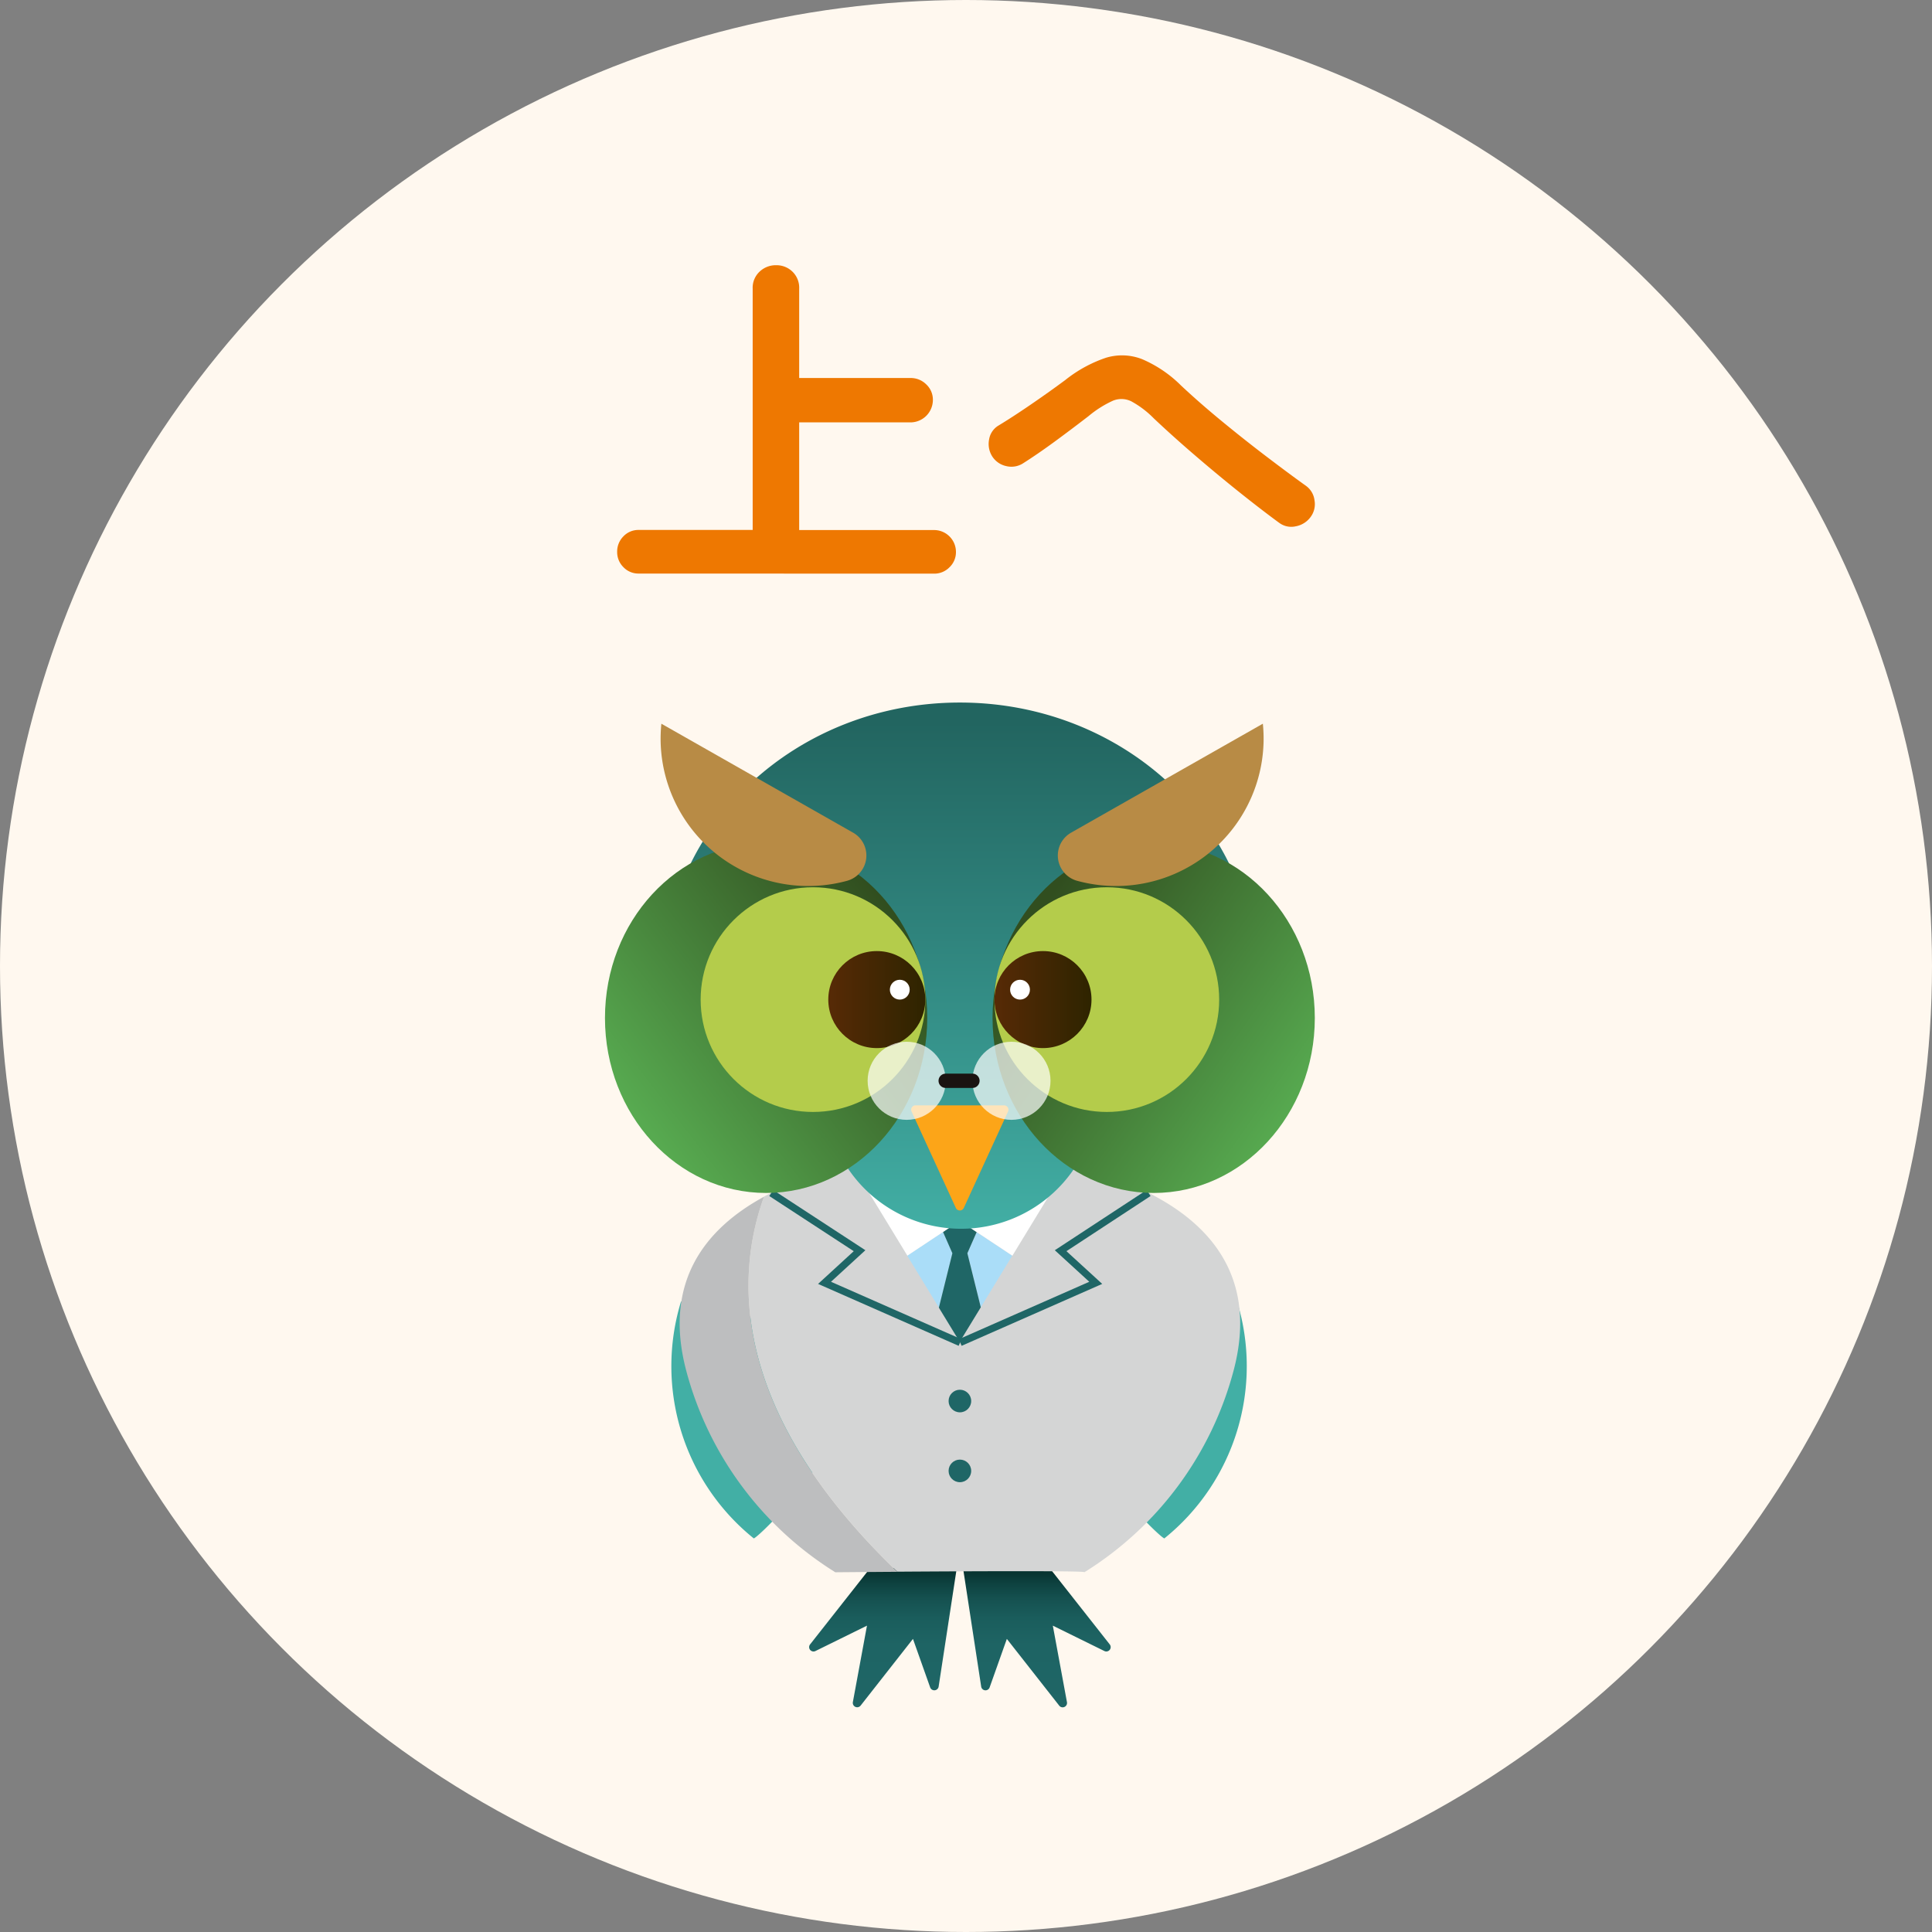 <svg xmlns="http://www.w3.org/2000/svg" xmlns:xlink="http://www.w3.org/1999/xlink" width="99" height="99" viewBox="0 0 99 99">
  <rect x="0" y="0" width="99" height="99" fill="#808080" stroke="none"/>
  <defs>
    <linearGradient id="linear-gradient" x1="67.882" y1="-8.849" x2="68.285" y2="-9.085" gradientUnits="objectBoundingBox">
      <stop offset="0" stop-color="#42afa5"/>
      <stop offset="1" stop-color="#226560"/>
    </linearGradient>
    <linearGradient id="linear-gradient-2" x1="138.362" y1="49.64" x2="138.765" y2="49.404" xlink:href="#linear-gradient"/>
    <linearGradient id="linear-gradient-3" x1="0.5" y1="1.021" x2="0.5" y2="0.036" gradientUnits="objectBoundingBox">
      <stop offset="0" stop-color="#1f6666"/>
      <stop offset="0.478" stop-color="#1e6464"/>
      <stop offset="0.67" stop-color="#1a5d5c"/>
      <stop offset="0.812" stop-color="#155150"/>
      <stop offset="0.927" stop-color="#0d413f"/>
      <stop offset="1" stop-color="#073330"/>
    </linearGradient>
    <linearGradient id="linear-gradient-4" x1="0.5" y1="1.009" x2="0.5" y2="0.04" xlink:href="#linear-gradient"/>
    <linearGradient id="linear-gradient-5" x1="0.127" y1="0.812" x2="0.879" y2="0.183" gradientUnits="objectBoundingBox">
      <stop offset="0" stop-color="#57aa50"/>
      <stop offset="1" stop-color="#314e1f"/>
    </linearGradient>
    <linearGradient id="linear-gradient-6" y1="0.5" x2="1" y2="0.5" gradientUnits="objectBoundingBox">
      <stop offset="0" stop-color="#572a06"/>
      <stop offset="1" stop-color="#2e2400"/>
    </linearGradient>
    <linearGradient id="linear-gradient-7" x1="0.905" y1="0.806" x2="0.127" y2="0.218" xlink:href="#linear-gradient-5"/>
    <clipPath id="clip-path">
      <rect id="Rectangle_27" data-name="Rectangle 27" width="35.749" height="15.802" fill="#ee7801"/>
    </clipPath>
  </defs>
  <g id="Group_63" data-name="Group 63" transform="translate(-1697 -1106)">
    <circle id="Ellipse_1" data-name="Ellipse 1" cx="49.5" cy="49.5" r="49.5" transform="translate(1697 1106)" fill="#fff8ef"/>
    <g id="Group_35" data-name="Group 35" transform="translate(-1318.283 -1190.412)">
      <path id="Path_124" data-name="Path 124" d="M3054.68,2403.638a11.335,11.335,0,0,0,3.725,12.138c.108.089,6.134-5.523,5.1-10.209Z" transform="translate(-4.5 -40.535)" fill="url(#linear-gradient)"/>
      <path id="Path_125" data-name="Path 125" d="M3109.64,2403.638a11.335,11.335,0,0,1-3.725,12.138c-.108.089-6.134-5.523-5.1-10.209Z" transform="translate(-30.965 -40.535)" fill="url(#linear-gradient-2)"/>
      <path id="Path_126" data-name="Path 126" d="M3078.134,2435.28l-.933,6.1a.225.225,0,0,1-.434.041l-.882-2.485-2.679,3.414a.225.225,0,0,1-.4-.179l.723-3.914-2.64,1.3a.224.224,0,0,1-.275-.34l3.077-3.909Zm.313,0,.934,6.1a.224.224,0,0,0,.433.041l.882-2.485,2.679,3.414a.224.224,0,0,0,.4-.179l-.723-3.914,2.641,1.3a.224.224,0,0,0,.275-.34l-3.077-3.909Z" transform="translate(-13.82 -58.543)" fill="url(#linear-gradient-3)"/>
      <g id="Group_24" data-name="Group 24" transform="translate(3050.11 2355.331)">
        <path id="Path_127" data-name="Path 127" d="M3074.183,2385.6s-5.81.1-10.039,2.4c-1.454,4.033-1.777,10.958,6.837,19.219,3.757-.025,9.511-.052,9.587.025a17.427,17.427,0,0,0,7.646-10.353C3091.1,2385.9,3074.183,2385.6,3074.183,2385.6Z" transform="translate(-3059.823 -2385.601)" fill="#d4d5d5"/>
        <path id="Path_128" data-name="Path 128" d="M3059.485,2391.179c-2.986,1.624-5.183,4.342-3.991,8.891a17.43,17.43,0,0,0,7.646,10.353s1.355-.012,3.182-.024C3057.707,2402.137,3058.031,2395.211,3059.485,2391.179Z" transform="translate(-3055.163 -2388.775)" fill="#bdbebf"/>
      </g>
      <path id="Path_129" data-name="Path 129" d="M3088.491,2398.006" transform="translate(-24.021 -37.33)" fill="none" stroke="#1a1311" stroke-miterlimit="10" stroke-width="0.143"/>
      <g id="Group_25" data-name="Group 25" transform="translate(3054.802 2357.545)">
        <path id="Path_130" data-name="Path 130" d="M3066.052,2390.739l4.527,2.956-1.795,1.647,6.946,3.059" transform="translate(-3066.052 -2390.739)" fill="none" stroke="#1f6666" stroke-miterlimit="10" stroke-width="0.367"/>
        <path id="Path_131" data-name="Path 131" d="M3098.172,2390.739l-4.508,2.956,1.8,1.647-6.947,3.059" transform="translate(-3078.834 -2390.739)" fill="none" stroke="#1f6666" stroke-miterlimit="10" stroke-width="0.367"/>
      </g>
      <g id="Group_27" data-name="Group 27" transform="translate(3058.688 2355.685)">
        <g id="Group_26" data-name="Group 26" transform="translate(3.082 3.286)">
          <path id="Path_132" data-name="Path 132" d="M3090.068,2399.242l1.612-2.644-1.824-1.209-.476,1.083Z" transform="translate(-3086.297 -2394.812)" fill="#aaddf8"/>
          <path id="Path_133" data-name="Path 133" d="M3084.061,2395.362l-1.836,1.218,1.625,2.665.693-2.788Z" transform="translate(-3082.225 -2394.797)" fill="#aaddf8"/>
          <path id="Path_134" data-name="Path 134" d="M3088.334,2394.05l-.1.066h.2Z" transform="translate(-3085.646 -2394.05)" fill="#005dab"/>
          <path id="Path_135" data-name="Path 135" d="M3088.142,2398.567l-.688-2.77.476-1.083-.771-.512h-.2l-.754.5.481,1.095-.692,2.788,1.068,1.752Z" transform="translate(-3084.371 -2394.137)" fill="#1f6666"/>
        </g>
        <path id="Path_136" data-name="Path 136" d="M3075.072,2386.424l3.09,5.069,2.688-1.783,2.694,1.786,3.092-5.073Z" transform="translate(-3075.072 -2386.424)" fill="#fff"/>
      </g>
      <g id="Group_33" data-name="Group 33" transform="translate(3046.283 2332.412)">
        <path id="Path_137" data-name="Path 137" d="M3083.627,2346.53c0-7.8-6.789-14.118-15.164-14.118s-15.164,6.321-15.164,14.118l9.219,3.076a6.12,6.12,0,0,0-.959,3.286,6.986,6.986,0,0,0,13.936,0,6.127,6.127,0,0,0-1.022-3.385Z" transform="translate(-3050.277 -2332.412)" fill="url(#linear-gradient-4)"/>
        <path id="Path_138" data-name="Path 138" d="M3084.991,2385.578l-2.271-4.947a.224.224,0,0,1,.2-.318h4.542a.225.225,0,0,1,.2.318l-2.271,4.947A.225.225,0,0,1,3084.991,2385.578Z" transform="translate(-3067.008 -2359.673)" fill="#fca518"/>
        <g id="Group_30" data-name="Group 30" transform="translate(0 1.085)">
          <g id="Group_29" data-name="Group 29">
            <ellipse id="Ellipse_2" data-name="Ellipse 2" cx="8.257" cy="8.966" rx="8.257" ry="8.966" transform="translate(0 6.113)" fill="url(#linear-gradient-5)"/>
            <circle id="Ellipse_3" data-name="Ellipse 3" cx="5.757" cy="5.757" r="5.757" transform="translate(4.903 8.38)" fill="#b4cc4b"/>
            <circle id="Ellipse_4" data-name="Ellipse 4" cx="2.486" cy="2.486" r="2.486" transform="translate(11.443 11.65)" fill="url(#linear-gradient-6)"/>
            <g id="Group_28" data-name="Group 28" transform="translate(2.85)">
              <path id="Path_139" data-name="Path 139" d="M3052.9,2335.885a7.563,7.563,0,0,0,9.568,7.09,1.345,1.345,0,0,0,.291-2.464l-9.822-5.582A7.639,7.639,0,0,0,3052.9,2335.885Z" transform="translate(-3052.897 -2334.93)" fill="#b88b45"/>
            </g>
          </g>
          <circle id="Ellipse_5" data-name="Ellipse 5" cx="0.508" cy="0.508" r="0.508" transform="translate(14.599 13.12)" fill="#fff"/>
        </g>
        <g id="Group_32" data-name="Group 32" transform="translate(19.86 1.085)">
          <ellipse id="Ellipse_6" data-name="Ellipse 6" cx="8.257" cy="8.966" rx="8.257" ry="8.966" transform="translate(0 6.113)" fill="url(#linear-gradient-7)"/>
          <circle id="Ellipse_7" data-name="Ellipse 7" cx="5.757" cy="5.757" r="5.757" transform="translate(0.099 8.38)" fill="#b4cc4b"/>
          <circle id="Ellipse_8" data-name="Ellipse 8" cx="2.486" cy="2.486" r="2.486" transform="translate(0.099 11.65)" fill="url(#linear-gradient-6)"/>
          <circle id="Ellipse_9" data-name="Ellipse 9" cx="0.508" cy="0.508" r="0.508" transform="translate(0.9 13.12)" fill="#fff"/>
          <g id="Group_31" data-name="Group 31" transform="translate(3.347)">
            <path id="Path_140" data-name="Path 140" d="M3110.681,2335.885a7.563,7.563,0,0,1-9.568,7.09,1.345,1.345,0,0,1-.291-2.464l9.823-5.582A7.734,7.734,0,0,1,3110.681,2335.885Z" transform="translate(-3100.14 -2334.93)" fill="#b88b45"/>
          </g>
        </g>
      </g>
      <circle id="Ellipse_10" data-name="Ellipse 10" cx="0.579" cy="0.579" r="0.579" transform="translate(3063.891 2367.625)" fill="#1f6666"/>
      <circle id="Ellipse_11" data-name="Ellipse 11" cx="0.579" cy="0.579" r="0.579" transform="translate(3063.891 2371.205)" fill="#1f6666"/>
      <g id="Group_34" data-name="Group 34" transform="translate(3059.742 2349.793)">
        <circle id="Ellipse_12" data-name="Ellipse 12" cx="2.001" cy="2.001" r="2.001" fill="#fff" opacity="0.7"/>
        <circle id="Ellipse_13" data-name="Ellipse 13" cx="2.001" cy="2.001" r="2.001" transform="translate(5.37)" fill="#fff" opacity="0.7"/>
        <line id="Line_11" data-name="Line 11" x1="1.369" transform="translate(4.001 2.001)" fill="none" stroke="#1a1311" stroke-linecap="round" stroke-linejoin="round" stroke-width="0.735"/>
      </g>
    </g>
    <g id="Group_62" data-name="Group 62" transform="translate(1728.625 1119.59)">
      <g id="Group_61" data-name="Group 61" transform="translate(0 0)" clip-path="url(#clip-path)">
        <path id="Path_173" data-name="Path 173" d="M1.107,15.8a1.055,1.055,0,0,1-.788-.329A1.078,1.078,0,0,1,0,14.695a1.1,1.1,0,0,1,.319-.8,1.055,1.055,0,0,1,.788-.329H6.944V1.2A1.128,1.128,0,0,1,7.3.328,1.2,1.2,0,0,1,8.145,0,1.173,1.173,0,0,1,8.98.328a1.145,1.145,0,0,1,.347.873V5.78h5.706a1.12,1.12,0,0,1,.807.329,1.071,1.071,0,0,1,.338.8,1.153,1.153,0,0,1-1.145,1.145H9.327v5.517h6.907a1.122,1.122,0,0,1,1.126,1.126,1.065,1.065,0,0,1-.329.779,1.088,1.088,0,0,1-.8.329Z" transform="translate(0 0)" fill="#ee7801"/>
        <path id="Path_174" data-name="Path 174" d="M42.565,15.294q-.921-.676-2.036-1.567t-2.252-1.868q-1.137-.975-2.131-1.914a4.882,4.882,0,0,0-1.154-.872,1.145,1.145,0,0,0-.938-.028,5.5,5.5,0,0,0-1.248.789q-.9.694-1.745,1.313t-1.614,1.108a1.106,1.106,0,0,1-.854.141,1.138,1.138,0,0,1-.723-.5,1.19,1.19,0,0,1-.16-.863,1.014,1.014,0,0,1,.479-.714q.713-.431,1.633-1.06t1.783-1.267a6.861,6.861,0,0,1,2.083-1.145,2.826,2.826,0,0,1,1.858.066,6.36,6.36,0,0,1,1.989,1.342q.938.882,2.1,1.838t2.3,1.821q1.135.864,2,1.483a1.074,1.074,0,0,1,.45.751,1.1,1.1,0,0,1-.206.863,1.206,1.206,0,0,1-.761.47,1.029,1.029,0,0,1-.853-.188" transform="translate(-8.652 -2.101)" fill="#ee7801"/>
      </g>
    </g>
  </g>
</svg>
